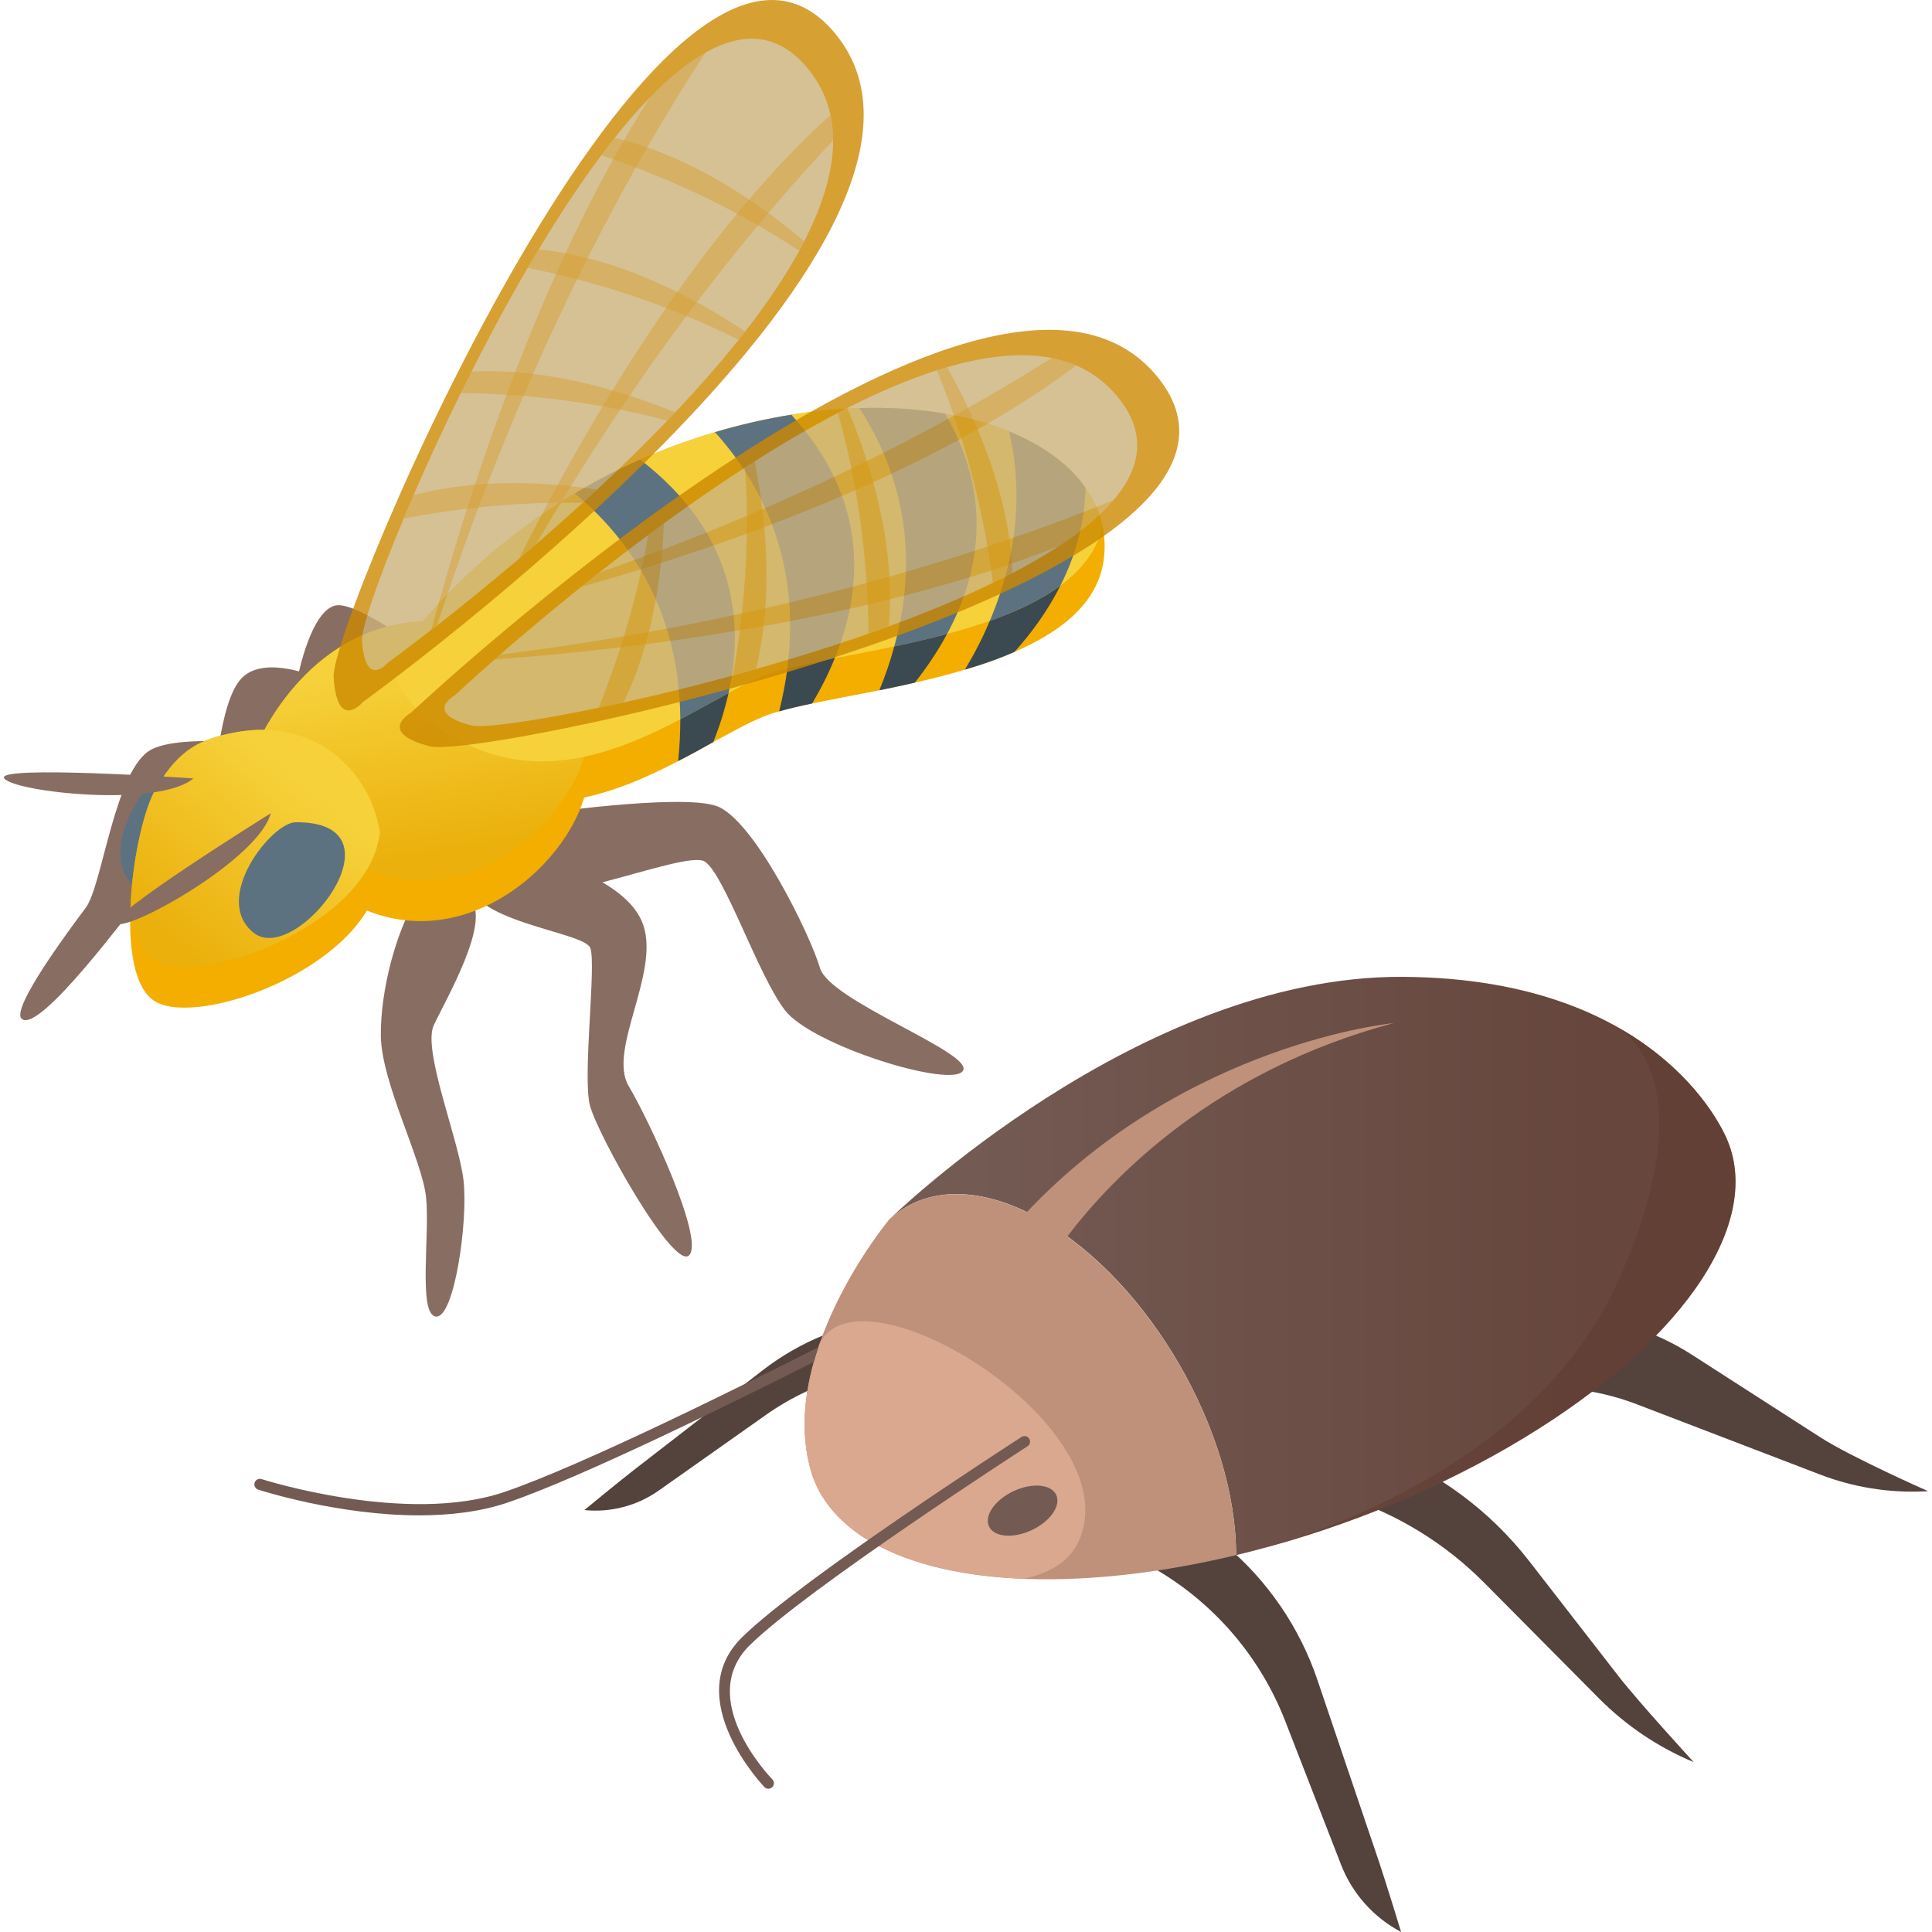 <?xml version="1.0" encoding="UTF-8"?> <svg xmlns="http://www.w3.org/2000/svg" xmlns:xlink="http://www.w3.org/1999/xlink" id="_レイヤー_1" width="1080" height="1080" viewBox="0 0 1080 1080"><defs><linearGradient id="_名称未設定グラデーション_496" x1="497.01" y1="707.71" x2="970.17" y2="707.71" gradientUnits="userSpaceOnUse"><stop offset=".1" stop-color="#735a53"></stop><stop offset=".84" stop-color="#66463d"></stop></linearGradient><linearGradient id="_名称未設定グラデーション_546" x1="247.79" y1="491.17" x2="222.71" y2="348.89" gradientUnits="userSpaceOnUse"><stop offset=".1" stop-color="#ebb00c"></stop><stop offset=".84" stop-color="#f6d13a"></stop></linearGradient><linearGradient id="_名称未設定グラデーション_546-2" x1="84.99" y1="535.94" x2="183.5" y2="418.54" xlink:href="#_名称未設定グラデーション_546"></linearGradient></defs><path d="m544.68,766.92l-19.01-1.85c-34.51-3.36-69.07,5.8-97.4,25.79l-59.97,42.33c-12.11,8.55-26.9,12.44-41.65,10.95h0s19.51-16.06,27.47-22.23l72.23-55.92c20.87-16.16,45.77-26.3,71.99-29.32l38.15-4.39,8.19,34.63Z" fill="#54423d" stroke-width="0"></path><path d="m620.3,863.42l19.77,10.5c35.87,19.06,63.7,50.38,78.41,88.24l31.16,80.17c6.29,16.19,18.22,29.56,33.59,37.66h0s-8.65-28.31-12.44-39.49l-34.33-101.37c-9.92-29.29-27.67-55.31-51.32-75.24l-34.41-28.99-30.42,28.52Z" fill="#54423d" stroke-width="0"></path><path d="m685.65,815.3l66.32,21.62c29.37,9.57,56.03,26,77.79,47.92l64.07,64.57c15.14,15.25,33.14,27.36,52.97,35.64h0s-30.78-33.55-41.88-47.85l-50.09-64.53c-22.11-28.49-51.71-50.26-85.48-62.9l-46.85-17.53-36.84,23.07Z" fill="#54423d" stroke-width="0"></path><path d="m769.36,790.48l71.74-12.61c24.81-4.36,50.34-1.9,73.86,7.12l102.53,39.31c18.35,7.04,37.96,10.24,57.6,9.41l2.75-.12s-42.89-18.94-60.33-30.16l-71.76-46.14c-35.92-23.1-80.46-28.41-120.8-14.42l-31.98,11.09-23.6,36.51Z" fill="#54423d" stroke-width="0"></path><path d="m965.75,637.73h0s-34.04-90.89-181.73-91.67c-147.68-.77-287.01,135.71-287.01,135.71,19.74-18.48,50.89-19.77,85.94.47,59.66,34.45,108.03,118.22,108.03,187.11l.03-.03c51.22-12.27,104.1-32.62,151.68-60.08,96.6-55.77,142.61-124.2,123.06-171.52Z" fill="url(#_名称未設定グラデーション_496)" stroke-width="0"></path><path d="m596.61,691.24c25.51-33.58,82.53-92.65,182.41-119.32,0,0-115.51,10.97-205,105.64-31.38-15.15-58.97-12.68-77.01,4.21,0,0-65.02,78.08-42.49,144.25h.03c5.15,14.02,15.82,26.29,32.52,35.93,44.84,25.89,122.22,26.93,203.85,7.39h.05c0-63.53-41.17-139.63-94.37-178.11Z" fill="#bf917a" stroke-width="0"></path><path d="m604.9,856.63c13.4-44.85-51.55-98.46-97.44-113.4-36.54-11.9-46.8,2.12-49.48,8.34-8.07,23.35-11.87,49.73-3.45,74.46h.03c2.78,7.57,7.23,14.6,13.31,21.01,0,0,9.67,10.24,17.7,13.97.55.25.99.64,1.52.95,21.73,12.54,51.14,19.2,84.93,20.57,15.15-3,28.25-10.37,32.89-25.89Z" fill="#d9a88f" stroke-width="0"></path><path d="m707.92,864.96c45.85-12.49,92.42-31.26,134.77-55.72,96.6-55.77,142.61-124.2,123.06-171.52h0s-13.77-36.6-61.55-63.55c12.25,8.06,45.4,40.63.7,141.22-42.97,96.67-154.4,137.25-196.99,149.57Z" fill="#613a30" opacity=".5" stroke-width="0"></path><path d="m429.53,999.91c-.81,0-1.61-.31-2.22-.94-.48-.49-47.29-49.52-12.47-83.75,32.88-32.33,151.19-108.72,156.21-111.95,1.41-.92,3.34-.52,4.27.92.93,1.44.51,3.35-.92,4.28-1.22.79-122.8,79.28-155.22,111.16-30.45,29.93,10.79,73.21,12.57,75.04,1.18,1.23,1.15,3.18-.07,4.37-.6.58-1.38.87-2.15.87Z" fill="#735a53" stroke-width="0"></path><path d="m590.43,835.64c2.82,6.01-3.3,14.83-13.67,19.7-10.37,4.87-21.07,3.95-23.89-2.06-2.82-6.01,3.3-14.83,13.67-19.7,10.37-4.87,21.07-3.95,23.89,2.06Z" fill="#735a53" stroke-width="0"></path><path d="m457.5,753.08c-38.5,19.53-132.07,66.2-175.68,80.99-54.62,18.52-134.77-6.98-135.57-7.24-1.65-.52-3.37.37-3.9,1.99-.53,1.62.36,3.37,1.99,3.89,2.44.79,45.12,14.38,89.98,14.38,16.86,0,34.03-1.92,49.48-7.16,42.04-14.26,129.8-57.73,171.16-78.63.78-2.78,1.64-5.51,2.55-8.22Z" fill="#735a53" stroke-width="0"></path><path d="m245.08,370.27s-44.49-34.57-57.49-31.8c-13,2.77-20.43,34.68-22.49,46.84-2.06,12.17,45.83,24.06,45.83,24.06l34.15-39.11Z" fill="#886d62" stroke-width="0"></path><path d="m177.94,379.05s-29.65-13.44-42.81,0c-13.16,13.44-15.42,63.84-15.42,63.84l70.02-27.43-11.79-36.4Z" fill="#886d62" stroke-width="0"></path><path d="m168.82,418.78s-63.12-10.15-83.83,0c-20.72,10.15-27.62,76.07-37.04,88.63-9.42,12.56-42.23,56.73-35.78,62.15,10.05,8.44,61.38-61.81,66.62-67.37,5.24-5.56,19.39-41.24,28.18-48.77,8.79-7.53,65.29-8.79,65.29-8.79l-3.43-25.85Z" fill="#886d62" stroke-width="0"></path><path d="m299.4,455.2s80.15-11.68,100.96-4.69c20.81,7,52.64,72.14,58.03,90.64,5.39,18.5,86.09,47.38,79.92,57.4-6.17,10.02-84.52-14.04-99.64-33.96-15.12-19.92-33.61-75.63-44.64-82.95-11.04-7.32-100.03,32.88-111.59,12.47-11.56-20.41,16.96-38.9,16.96-38.9Z" fill="#886d62" stroke-width="0"></path><path d="m300.08,479.22s50.45,10.82,59.56,38c9.11,27.18-20.07,69.83-8.2,89.88,11.87,20.05,42.32,85.66,33.83,94.57-8.49,8.91-51.35-67.48-55.51-83.78-4.16-16.31,3.62-78.44.27-87.89-3.35-9.46-70.43-14.42-69.04-40.69,1.39-26.27,39.09-10.08,39.09-10.08Z" fill="#886d62" stroke-width="0"></path><path d="m232.24,503.37c-10.49,17.05-19.66,49.8-19.34,75.8.33,26,23,69.08,25.26,89.93,2.26,20.85-4.64,65.89,5.58,66.86,10.21.97,18.02-53.39,15.37-76.19-2.65-22.8-23.07-72.71-16.64-86.61,6.43-13.9,32.33-57.98,20.43-70.44-11.9-12.45-30.66.65-30.66.65Z" fill="#886d62" stroke-width="0"></path><path d="m92.64,432.99c-13.36,2.05-40.69,49.36-14.27,64.55,26.41,15.19,77.09-74.18,14.27-64.55Z" fill="#5d7280" stroke-width="0"></path><path d="m328.57,436.7c-5.98,44.19-71.16,103.46-134.85,66.73-66.73-38.45-52.55-81.73-52.55-81.73,0,0,.08-.16.16-.41,2.21-5.49,29.02-70.26,93.62-73.86,56.32-3.12,88.13,30.41,93.46,67.3,1.15,7.21,1.15,14.67.16,21.97Z" fill="#f3ae00" stroke-width="0"></path><path d="m210.94,495.31c-12.13,46.65-98.62,78.37-123.62,64.84-12.63-6.8-15.82-31.4-14.18-57.06,1.48-25.25,7.62-51.48,14.18-62.55,13.12-22.3,25.25-27.46,43.86-31.07,44.1-8.53,75.67,20.49,81.24,55.91,1.56,9.67,1.15,19.92-1.48,29.92Z" fill="#f3ae00" stroke-width="0"></path><path d="m617.22,310.94c-2.38,25.09-22.95,41.73-50.09,53.45-8.69,3.85-18.03,7.13-27.71,9.92-9.18,2.79-18.69,5.17-28.04,7.3-6.72,1.56-13.36,2.95-19.84,4.26-13.61,2.7-26.48,5.08-37.55,7.38-6.97,1.47-13.2,2.87-18.44,4.43-3.44.9-6.39,1.88-8.94,2.95-8.2,3.36-17.54,8.52-27.87,14.18-6.23,3.52-12.79,7.13-19.67,10.66-34.1,17.79-75.26,33.53-117.07,13.77-45.66-21.56-45.83-50.58-42.14-65.5,1.48-6.07,3.61-9.84,3.61-9.84,0,0,32.55-49.11,97.8-88.04,11.23-6.72,23.36-13.12,36.56-18.94,5.17-2.29,10.58-4.51,16.07-6.64,8.69-3.28,17.3-6.15,25.74-8.69,14.59-4.34,28.86-7.54,42.71-9.76,13.12-2.13,25.82-3.36,38.04-3.69,17.13-.57,33.2.57,47.96,3.12,13.12,2.21,25.09,5.57,35.74,9.92,18.94,7.71,33.61,18.45,42.71,31.48,4.67,6.64,7.95,13.85,9.51,21.56,1.15,5.33,1.48,10.99.9,16.72Z" fill="#f3ae00" stroke-width="0"></path><path d="m328.41,414.72c-6.64,44.19-71.4,102.47-134.69,65.91-36.32-20.91-48.69-43.28-52.38-59.35,2.21-5.49,29.02-70.26,93.62-73.86,56.32-3.12,88.13,30.41,93.46,67.3Z" fill="url(#_名称未設定グラデーション_546)" stroke-width="0"></path><path d="m212.41,465.39c-.33,2.38-.82,4.76-1.48,7.13-12.13,46.65-98.62,78.45-123.62,64.93-8.77-4.67-12.95-18.04-14.18-34.35,1.48-25.25,7.62-51.48,14.18-62.55,13.12-22.3,25.25-27.46,43.86-31.07,44.1-8.53,75.67,20.49,81.24,55.91Z" fill="url(#_名称未設定グラデーション_546-2)" stroke-width="0"></path><path d="m616.32,294.22c-3.03,13.44-11.56,24.27-23.53,33.12-10.82,8.03-24.59,14.43-39.51,19.76-7.71,2.71-15.74,5.08-23.86,7.3-9.84,2.62-19.76,4.92-29.51,6.97-11.64,2.46-22.95,4.59-33.28,6.56-9.92,1.97-18.94,3.85-26.48,5.74-5.33,1.31-9.92,2.7-13.53,4.18-5.9,2.46-12.38,5.74-19.35,9.59-8.28,4.51-17.38,9.59-26.97,14.67-34.27,17.95-75.99,34.35-118.29,14.35-27.71-13.12-38.69-28.94-42.14-42.71,1.48-6.07,3.61-9.84,3.61-9.84,0,0,32.55-49.11,97.8-88.04,11.23-6.72,23.36-13.12,36.56-18.94,5.17-2.29,10.58-4.51,16.07-6.64,8.69-3.28,17.3-6.15,25.74-8.69,14.59-4.34,28.86-7.54,42.71-9.76,13.12-2.13,25.82-3.36,38.04-3.69,17.13-.57,33.2.57,47.96,3.12,13.12,2.21,25.09,5.57,35.74,9.92,18.94,7.71,33.61,18.45,42.71,31.48,4.67,6.64,7.95,13.85,9.51,21.56Z" fill="#f6d13a" stroke-width="0"></path><path d="m165.24,459.65c-13.52.12-47.31,43.05-23.34,61.86,23.97,18.8,86.88-62.42,23.34-61.86Z" fill="#5d7280" stroke-width="0"></path><path d="m407.27,387.43c-8.28,4.51-17.38,9.59-26.97,14.67-.41-63.78-31.48-103.62-59.02-126.25,11.23-6.72,23.36-13.12,36.56-18.94,53.12,40.83,58.29,90.26,49.43,130.51Z" fill="#5d7280" stroke-width="0"></path><path d="m466.63,367.92c-9.92,1.97-18.94,3.85-26.48,5.74,8.03-62.39-16.56-105.75-40.5-132.07,14.59-4.34,28.86-7.54,42.71-9.76,44.1,48.29,39.84,98.13,24.27,136.08Z" fill="#5d7280" stroke-width="0"></path><path d="m529.42,354.39c-9.84,2.62-19.76,4.92-29.51,6.97,16.15-58.53-.25-103.62-19.51-133.21,17.13-.57,33.2.57,47.96,3.12,27.54,47.38,18.61,90.5,1.07,123.13Z" fill="#5d7280" stroke-width="0"></path><path d="m592.79,327.34c-7.13,14.18-16.23,26.56-25.66,37.05-8.69,3.85-18.03,7.13-27.71,9.92,5.58-9.35,10.17-18.36,13.85-27.22,14.92-5.33,28.69-11.72,39.51-19.76Z" fill="#3b4951" stroke-width="0"></path><path d="m440.15,373.65c7.54-1.89,16.56-3.77,26.48-5.74-3.69,9.26-8.12,17.71-12.63,25.33-6.97,1.47-13.2,2.87-18.44,4.43,2.05-8.36,3.61-16.31,4.59-24.02Z" fill="#3b4951" stroke-width="0"></path><path d="m380.3,402.1c9.59-5.08,18.69-10.17,26.97-14.67-2.21,9.76-5.16,18.94-8.53,27.38-6.23,3.52-12.79,7.13-19.67,10.66.9-8.2,1.23-15.99,1.23-23.36Z" fill="#3b4951" stroke-width="0"></path><path d="m499.91,361.36c9.75-2.05,19.67-4.34,29.51-6.97-5.49,10.17-11.72,19.26-18.04,27.22-6.72,1.56-13.36,2.95-19.84,4.26,3.52-8.44,6.23-16.64,8.36-24.51Z" fill="#3b4951" stroke-width="0"></path><path d="m606.81,272.66c-.41,20.33-5.9,38.61-14.02,54.68-10.82,8.03-24.59,14.43-39.51,19.76,17.71-41.64,17.38-77.8,10.82-105.92,18.94,7.71,33.61,18.45,42.71,31.48Z" fill="#5d7280" stroke-width="0"></path><path d="m108.12,435.14s-111.47-7.64-105.74,0c5.73,7.64,85.99,16.56,105.74,0Z" fill="#886d62" stroke-width="0"></path><path d="m151.32,454.65s-94.9,58.97-85.78,61.82c9.12,2.85,79.44-36.84,85.78-61.82Z" fill="#886d62" stroke-width="0"></path><g opacity=".8"><path d="m229.74,398.42s322.07-302.55,416.88-188.24c94.8,114.32-376.41,214.84-406.43,207-30.02-7.85-10.44-18.76-10.44-18.76Z" fill="#c80" stroke-width="0"></path><path d="m622.47,279.54c-7.46,8.77-17.87,17.38-30.41,25.66-7.87,5.16-16.64,10.25-26.07,15.17-3.53,1.8-7.13,3.61-10.9,5.41-17.87,8.69-37.63,16.81-58.29,24.35-3.77,1.39-7.54,2.79-11.31,4.1-20.66,7.21-41.97,13.85-62.88,19.76-4.34,1.23-8.69,2.46-12.95,3.61-21.48,5.9-42.3,10.98-61.07,15.08-4.84,1.07-9.43,2.05-13.94,2.95-37.55,7.87-65.09,11.48-71.32,9.84-26.72-6.97-9.26-16.64-9.26-16.64,0,0,8.36-7.79,22.54-20.25.9-.9,1.89-1.72,2.87-2.62,11.89-10.33,27.46-23.45,45.33-37.87,3.28-2.54,6.56-5.25,9.92-7.87l.08-.08c8.77-6.89,17.95-13.94,27.54-21.07,2.87-2.13,5.82-4.26,8.77-6.48,14.51-10.57,29.76-21.15,45.33-31.23,1.8-1.15,3.61-2.3,5.41-3.44,15.41-9.84,31.07-19.02,46.56-27.14,1.8-.9,3.53-1.8,5.25-2.71,17.05-8.69,33.94-15.9,50.01-21.07,1.97-.57,3.85-1.15,5.74-1.72,21.4-6.23,41.4-8.53,58.53-5.16,4.84.98,9.43,2.38,13.69,4.18,8.69,3.77,16.4,9.43,22.87,17.22,16.64,20,13.69,39.6-2.05,58.04Z" fill="#ccb17a" stroke-width="0"></path><path d="m601.64,204.29c-82.31,61.81-200.27,102.31-276.84,123.79,3.28-2.54,6.56-5.25,9.92-7.87l.08-.08c114.19-39.68,198.96-85.75,253.15-120.02,4.84.98,9.43,2.38,13.69,4.18Z" fill="rgba(204,136,0,.5)" stroke-width="0"></path><path d="m622.47,279.54c-7.46,8.77-17.87,17.38-30.41,25.66-109.85,43.69-247.82,58.53-315.45,63.37.9-.9,1.89-1.72,2.87-2.62,157.23-19.67,273.81-58.12,343-86.4Z" fill="rgba(204,136,0,.5)" stroke-width="0"></path><g opacity=".5"><path d="m565.98,320.37c-3.53,1.8-7.13,3.61-10.9,5.41-4.02-30.9-12.71-73.86-31.4-118.79,1.97-.57,3.85-1.15,5.74-1.72,16.4,29.1,34.92,71.32,36.56,115.1Z" fill="#c80" stroke-width="0"></path><path d="m496.79,350.13c-3.77,1.39-7.54,2.79-11.31,4.1-.25-31.23-3.61-75.67-17.05-123.46,1.8-.9,3.53-1.8,5.25-2.71,13.12,31.4,27.3,77.14,23.12,122.07Z" fill="#c80" stroke-width="0"></path><path d="m422.6,373.98c-4.34,1.23-8.69,2.46-12.95,3.61,5.49-30.09,10-70.91,6.8-116.25,1.8-1.15,3.61-2.3,5.41-3.44,6.15,31.07,10.82,74.93.74,116.08Z" fill="#c80" stroke-width="0"></path><path d="m371.12,292.58c-1.23,30.33-6.64,67.39-22.54,100.1-4.84,1.07-9.43,2.05-13.94,2.95,9.84-24.35,20.99-57.71,27.71-96.57,2.87-2.13,5.82-4.26,8.77-6.48Z" fill="#c80" stroke-width="0"></path></g></g><g opacity=".8"><path d="m202.92,392.39S561.22,133.76,467.03,18.94c-94.19-114.82-282.53,328.66-280.54,359.63,1.99,30.96,16.43,13.82,16.43,13.82Z" fill="#c80" stroke-width="0"></path><path d="m394.34,29.45c-10.03,5.66-20.46,14.24-30.98,24.98-6.57,6.74-13.23,14.39-19.85,22.71-2.44,3.12-4.9,6.32-7.38,9.67-11.93,15.89-23.66,33.74-34.99,52.59-2.09,3.44-4.17,6.87-6.18,10.33-11.01,18.91-21.59,38.57-31.36,57.97-2.03,4.03-4.07,8.06-6.01,12.03-9.88,19.96-18.83,39.44-26.43,57.09-1.97,4.55-3.81,8.86-5.55,13.12-14.87,35.36-23.65,61.72-23.23,68.15,1.76,27.56,14.58,12.26,14.58,12.26,0,0,9.24-6.73,24.17-18.28,1.06-.71,2.05-1.52,3.12-2.32,12.4-9.7,28.24-22.5,45.81-37.3,3.12-2.74,6.4-5.44,9.61-8.24l.1-.07c8.43-7.3,17.1-14.97,25.92-23.03,2.64-2.41,5.29-4.9,8.03-7.38,13.14-12.23,26.43-25.19,39.29-38.56,1.47-1.55,2.94-3.1,4.41-4.66,12.59-13.26,24.58-26.88,35.5-40.55,1.23-1.6,2.44-3.12,3.65-4.64,11.77-15.09,22.07-30.29,30.2-45.09.94-1.82,1.86-3.56,2.78-5.31,10.19-19.82,16.25-39.02,16.2-56.48-.04-4.93-.54-9.71-1.5-14.24-2.05-9.25-6.14-17.89-12.55-25.73-16.47-20.14-36.27-20.97-57.37-9.03Z" fill="#ccb17a" stroke-width="0"></path><g opacity=".5"><path d="m464.26,64.21c-76.34,69.04-138.54,177.15-174.19,248.23,3.12-2.74,6.4-5.44,9.61-8.24l.1-.07c60.68-104.56,122.03-179.01,165.98-225.69-.04-4.93-.54-9.71-1.5-14.24Z" fill="#c80" stroke-width="0"></path><path d="m394.34,29.45c-10.03,5.66-20.46,14.24-30.98,24.98-63.79,99.53-104.61,232.16-122.23,297.64,1.06-.71,2.05-1.52,3.12-2.32,49.23-150.62,109.15-257.75,150.08-320.29Z" fill="#c80" stroke-width="0"></path></g><g opacity=".5"><path d="m343.52,77.13c-2.44,3.12-4.9,6.32-7.38,9.67,29.58,9.82,70.1,26.53,110.64,53.42.94-1.82,1.86-3.56,2.78-5.31-25.45-21.63-63.38-47.85-106.04-57.79Z" fill="#c80" stroke-width="0"></path><path d="m301.14,139.4c-2.09,3.44-4.17,6.87-6.18,10.33,30.62,6.18,73.6,17.94,117.96,40.23,1.23-1.6,2.44-3.12,3.65-4.64-28.33-18.85-70.54-41.48-115.44-45.92Z" fill="#c80" stroke-width="0"></path><path d="m263.6,207.7c-2.03,4.03-4.07,8.06-6.01,12.03,30.58.33,71.52,3.67,115.42,15.43,1.47-1.55,2.94-3.1,4.41-4.66-29.33-11.95-71.5-24.88-113.82-22.81Z" fill="#c80" stroke-width="0"></path><path d="m333.73,273.72c-30.01-4.56-67.42-6.3-102.56,3.09-1.97,4.55-3.81,8.86-5.55,13.12,25.77-5.03,60.65-9.62,100.08-8.83,2.64-2.41,5.29-4.9,8.03-7.38Z" fill="#c80" stroke-width="0"></path></g></g></svg> 